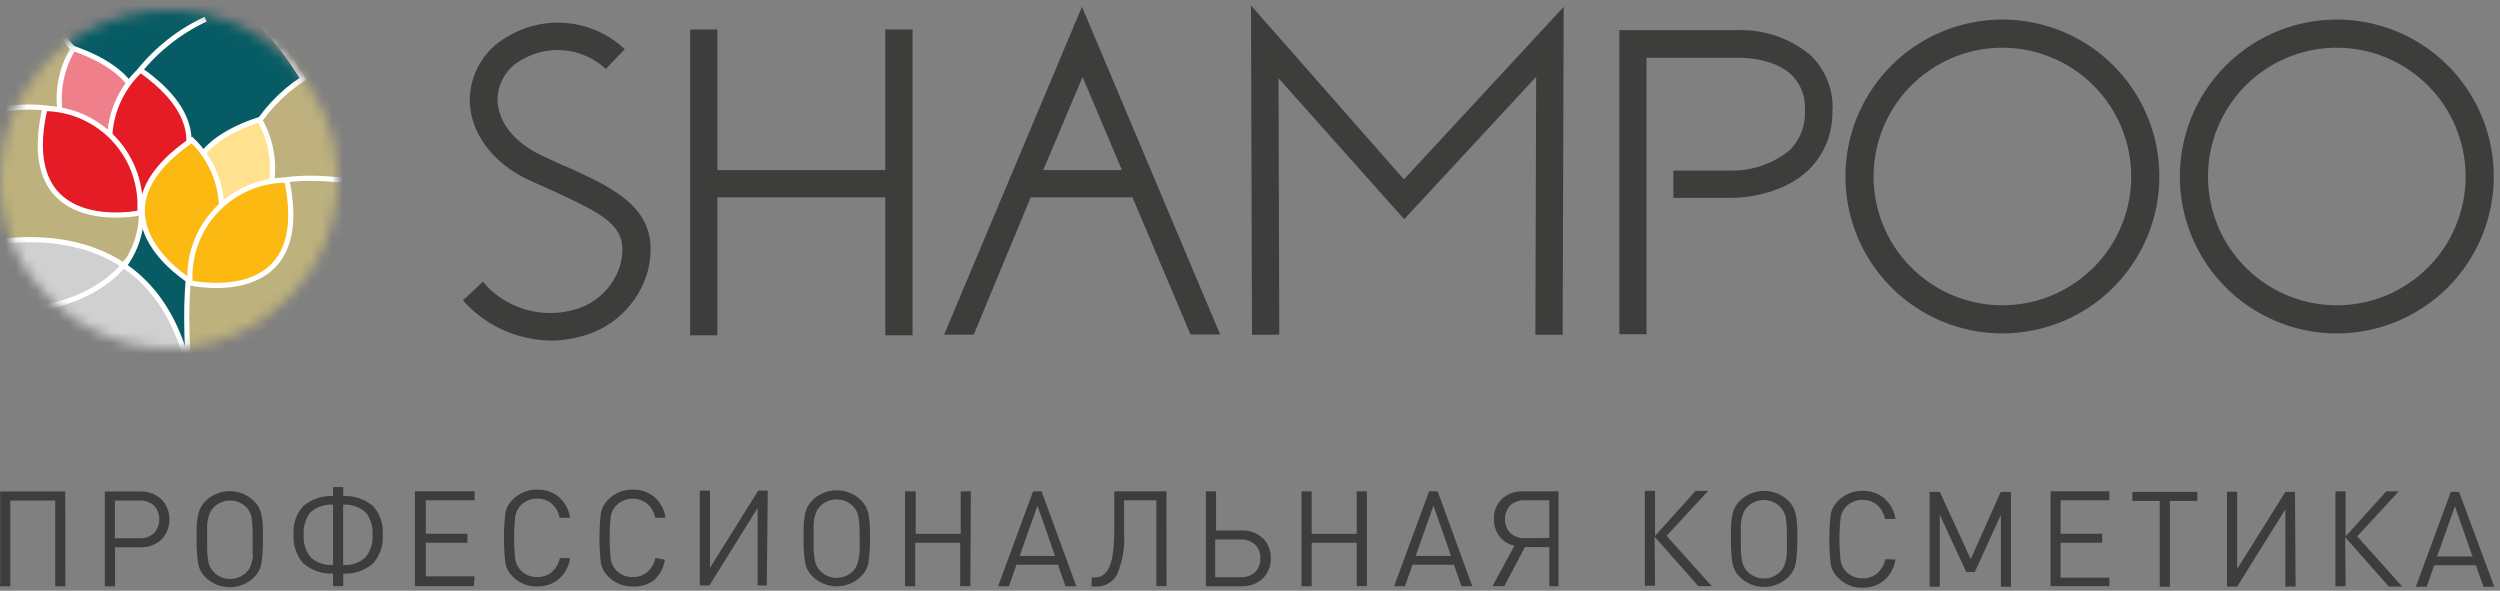 <svg width="237" height="56" viewBox="0 0 237 56" fill="none" xmlns="http://www.w3.org/2000/svg">
  <rect x="0" y="0" width="237" height="56" fill="#808080" stroke="none"/>
  <path d="M231.038 52.752L232.729 47.987L234.397 52.752H231.038ZM233.122 46.629H232.336L229.024 55.622H230.049L230.763 53.585H234.719L235.434 55.622H236.458L233.122 46.629ZM222.328 50.929L226.463 55.61H227.737L223.46 50.846L227.404 46.581H226.212L222.364 50.858V46.581H221.399V55.575H222.364L222.328 50.929ZM217.563 46.629H216.657L212.082 53.943V46.617H211.117V55.61H212.082L216.657 48.273V55.61H217.622L217.563 46.629ZM208.306 46.629H202.146V47.487H204.743V55.622H205.708V47.487H208.306V46.629ZM199.966 54.765H195.343V51.453H199.287V50.596H195.343V47.427H199.966V46.569H194.39V55.563H199.966V54.765ZM190.637 46.629H189.672L186.825 53.002L183.894 46.629H182.929V55.622H183.894V48.797L186.396 54.217H187.218L189.684 48.797V55.622H190.637V46.629ZM178.723 53.014C178.624 53.525 178.361 53.989 177.973 54.336C177.58 54.665 177.08 54.839 176.567 54.824C176.279 54.833 175.992 54.781 175.726 54.673C175.459 54.564 175.218 54.4 175.018 54.193C174.746 53.915 174.563 53.563 174.494 53.18C174.343 51.803 174.343 50.413 174.494 49.035C174.563 48.653 174.746 48.3 175.018 48.023C175.218 47.815 175.459 47.652 175.726 47.543C175.992 47.434 176.279 47.383 176.567 47.391C177.076 47.374 177.574 47.548 177.961 47.88C178.344 48.228 178.604 48.693 178.7 49.202H179.689C179.579 48.442 179.203 47.745 178.628 47.236C178.05 46.759 177.317 46.509 176.567 46.534C176.141 46.523 175.717 46.6 175.321 46.76C174.926 46.92 174.567 47.159 174.268 47.463C173.902 47.802 173.652 48.248 173.553 48.737C173.372 50.32 173.372 51.919 173.553 53.502C173.649 53.995 173.9 54.446 174.268 54.788C174.567 55.092 174.926 55.331 175.321 55.491C175.717 55.651 176.141 55.728 176.567 55.718C177.318 55.738 178.051 55.484 178.628 55.003C179.208 54.497 179.584 53.799 179.689 53.037L178.723 53.014ZM169.383 52.597C169.36 52.88 169.304 53.16 169.216 53.431C169.134 53.717 168.983 53.979 168.775 54.193C168.572 54.398 168.329 54.56 168.063 54.671C167.796 54.782 167.51 54.84 167.221 54.84C166.932 54.84 166.645 54.782 166.379 54.671C166.112 54.56 165.87 54.398 165.666 54.193C165.401 53.926 165.223 53.586 165.154 53.216C165.065 52.733 165.025 52.242 165.034 51.751V50.858C165.034 50.322 165.034 49.94 165.034 49.666C165.056 49.379 165.112 49.095 165.201 48.821C165.286 48.529 165.441 48.263 165.654 48.047C165.858 47.842 166.1 47.679 166.367 47.568C166.634 47.457 166.92 47.4 167.209 47.4C167.498 47.4 167.784 47.457 168.051 47.568C168.317 47.679 168.56 47.842 168.763 48.047C169.037 48.319 169.219 48.668 169.288 49.047C169.37 49.571 169.406 50.101 169.395 50.631V51.548C169.395 51.993 169.395 52.339 169.395 52.585L169.383 52.597ZM170.229 48.725C170.125 48.25 169.885 47.816 169.538 47.475C168.923 46.874 168.098 46.537 167.238 46.537C166.379 46.537 165.554 46.874 164.939 47.475C164.606 47.8 164.37 48.213 164.26 48.666C164.141 49.23 164.085 49.805 164.093 50.381V51.072C164.077 51.845 164.125 52.618 164.236 53.383C164.328 53.886 164.573 54.348 164.939 54.705C165.554 55.306 166.379 55.642 167.238 55.642C168.098 55.642 168.923 55.306 169.538 54.705C169.904 54.348 170.149 53.886 170.241 53.383C170.353 52.618 170.401 51.845 170.384 51.072V50.453C170.394 49.861 170.342 49.27 170.229 48.69V48.725ZM156.861 50.881L160.996 55.563H162.27L157.993 50.798L161.937 46.534H160.745L156.897 50.81V46.534H155.932V55.527H156.897L156.861 50.881ZM144.578 51.013C144.065 51.043 143.561 50.872 143.172 50.536C142.849 50.174 142.671 49.705 142.671 49.22C142.671 48.734 142.849 48.266 143.172 47.904C143.561 47.567 144.065 47.396 144.578 47.427H146.878V51.001L144.578 51.013ZM146.878 51.87V55.575H147.747V46.581H144.399C143.66 46.545 142.937 46.802 142.386 47.296C142.13 47.544 141.93 47.843 141.799 48.173C141.667 48.504 141.608 48.858 141.624 49.214C141.607 49.802 141.792 50.378 142.148 50.846C142.499 51.301 143.002 51.614 143.566 51.727L141.492 55.563H142.612L144.566 51.858L146.878 51.87ZM134.201 52.704L135.893 47.939L137.561 52.704H134.201ZM136.286 46.581H135.476L132.164 55.575H133.188L133.903 53.538H137.835L138.55 55.575H139.574L136.286 46.581ZM129.579 46.581H128.614V50.608H124.348V46.581H123.383V55.575H124.348V51.453H128.614V55.563H129.579V46.581ZM117.581 54.717H115.198V51.144H117.581C118.09 51.114 118.59 51.285 118.975 51.62C119.147 51.793 119.281 52 119.367 52.227C119.453 52.455 119.49 52.699 119.476 52.942C119.489 53.184 119.452 53.425 119.365 53.651C119.279 53.877 119.146 54.082 118.975 54.252C118.588 54.582 118.088 54.748 117.581 54.717ZM119.69 51.013C119.417 50.764 119.098 50.572 118.75 50.447C118.402 50.322 118.033 50.267 117.665 50.286H115.282V46.581H114.317V55.575H117.688C118.429 55.609 119.154 55.347 119.702 54.848C119.957 54.6 120.157 54.301 120.288 53.971C120.419 53.64 120.48 53.285 120.464 52.93C120.48 52.573 120.42 52.217 120.288 51.884C120.157 51.552 119.957 51.251 119.702 51.001L119.69 51.013ZM110.576 46.581H105.632V50.262C105.64 51.023 105.592 51.783 105.489 52.537C105.434 53.018 105.297 53.485 105.084 53.919C104.95 54.181 104.748 54.404 104.5 54.562C104.262 54.688 103.995 54.75 103.725 54.741H103.487V55.598H103.94C104.349 55.611 104.753 55.505 105.104 55.294C105.455 55.082 105.737 54.775 105.917 54.407C106.433 53.177 106.653 51.843 106.561 50.512V47.427H109.623V55.563H110.588L110.576 46.581ZM96.66 52.704L98.352 47.939L100.02 52.704H96.66ZM98.745 46.581H97.935L94.623 55.575H95.648L96.362 53.538H100.294L101.009 55.575H102.034L98.745 46.581ZM92.038 46.581H91.073V50.608H86.808V46.581H85.795V55.575H86.76V51.453H91.025V55.563H91.99L92.038 46.581ZM81.47 52.537C81.446 52.821 81.39 53.1 81.303 53.371C81.224 53.656 81.077 53.918 80.874 54.133C80.671 54.338 80.428 54.501 80.162 54.612C79.895 54.723 79.609 54.78 79.32 54.78C79.031 54.78 78.745 54.723 78.478 54.612C78.211 54.501 77.969 54.338 77.765 54.133C77.5 53.866 77.322 53.526 77.253 53.157C77.165 52.673 77.125 52.182 77.133 51.691V50.798C77.133 50.262 77.133 49.881 77.133 49.607C77.154 49.319 77.21 49.035 77.3 48.761C77.385 48.47 77.54 48.204 77.753 47.987C77.957 47.782 78.199 47.619 78.466 47.508C78.733 47.397 79.019 47.34 79.308 47.34C79.597 47.34 79.883 47.397 80.15 47.508C80.416 47.619 80.659 47.782 80.862 47.987C81.131 48.261 81.31 48.61 81.375 48.987C81.462 49.511 81.502 50.041 81.494 50.572V51.489C81.494 51.942 81.494 52.287 81.494 52.525L81.47 52.537ZM82.316 48.666C82.213 48.19 81.973 47.756 81.625 47.415C81.011 46.814 80.185 46.478 79.326 46.478C78.466 46.478 77.641 46.814 77.026 47.415C76.693 47.741 76.458 48.154 76.347 48.606C76.228 49.17 76.172 49.745 76.18 50.322V51.013C76.163 51.785 76.211 52.558 76.323 53.323C76.415 53.826 76.66 54.288 77.026 54.645C77.641 55.246 78.466 55.583 79.326 55.583C80.185 55.583 81.011 55.246 81.625 54.645C81.99 54.287 82.235 53.826 82.328 53.323C82.439 52.558 82.487 51.785 82.471 51.013V50.393C82.481 49.802 82.429 49.211 82.316 48.63V48.666ZM72.785 46.51H71.879L67.305 53.836V46.51H66.339V55.503H67.245L71.82 48.166V55.503H72.69L72.785 46.51ZM62.134 52.895C62.035 53.405 61.771 53.87 61.383 54.217C60.99 54.546 60.49 54.72 59.977 54.705C59.689 54.715 59.403 54.663 59.136 54.555C58.869 54.446 58.628 54.282 58.429 54.074C58.157 53.796 57.974 53.444 57.904 53.061C57.754 51.684 57.754 50.294 57.904 48.916C57.974 48.534 58.157 48.181 58.429 47.904C58.818 47.526 59.331 47.303 59.873 47.276C60.415 47.25 60.947 47.422 61.371 47.761C61.755 48.109 62.014 48.574 62.11 49.083H63.099C62.989 48.323 62.614 47.626 62.038 47.117C61.46 46.639 60.727 46.39 59.977 46.415C59.551 46.404 59.127 46.481 58.731 46.641C58.336 46.801 57.977 47.04 57.678 47.344C57.315 47.686 57.066 48.13 56.963 48.618C56.782 50.201 56.782 51.8 56.963 53.383C57.063 53.875 57.313 54.324 57.678 54.669C57.977 54.973 58.336 55.212 58.731 55.372C59.127 55.532 59.551 55.609 59.977 55.598C60.687 55.643 61.389 55.441 61.967 55.027C62.547 54.521 62.923 53.823 63.027 53.061L62.134 52.895ZM53.079 52.895C52.98 53.405 52.717 53.87 52.329 54.217C51.936 54.546 51.435 54.72 50.923 54.705C50.635 54.714 50.348 54.662 50.081 54.553C49.815 54.445 49.574 54.281 49.374 54.074C49.102 53.796 48.919 53.444 48.85 53.061C48.699 51.684 48.699 50.294 48.85 48.916C48.919 48.534 49.102 48.181 49.374 47.904C49.574 47.696 49.815 47.532 50.081 47.424C50.348 47.315 50.635 47.263 50.923 47.272C51.432 47.255 51.93 47.429 52.317 47.761C52.7 48.109 52.96 48.574 53.055 49.083H54.044C53.935 48.323 53.559 47.626 52.984 47.117C52.406 46.639 51.673 46.39 50.923 46.415C50.496 46.404 50.072 46.481 49.677 46.641C49.281 46.801 48.923 47.04 48.623 47.344C48.258 47.683 48.008 48.129 47.909 48.618C47.728 50.201 47.728 51.8 47.909 53.383C48.005 53.876 48.255 54.327 48.623 54.669C48.923 54.973 49.281 55.212 49.677 55.372C50.072 55.532 50.496 55.609 50.923 55.598C51.674 55.619 52.407 55.365 52.984 54.884C53.563 54.378 53.94 53.68 54.044 52.918L53.079 52.895ZM44.99 54.634H40.367V51.453H44.311V50.596H40.367V47.427H44.99V46.569H39.331V55.563H44.918L44.99 54.634ZM32.54 54.383C33.581 54.436 34.602 54.081 35.387 53.395C36.034 52.639 36.355 51.659 36.281 50.667C36.317 50.182 36.255 49.696 36.099 49.235C35.944 48.775 35.698 48.35 35.375 47.987C34.587 47.317 33.573 46.972 32.54 47.022V46.176H31.575V47.022C30.541 46.973 29.528 47.318 28.739 47.987C28.414 48.349 28.166 48.773 28.01 49.234C27.854 49.694 27.794 50.182 27.834 50.667C27.763 51.655 28.084 52.63 28.727 53.383C29.512 54.07 30.533 54.424 31.575 54.371V55.563H32.54V54.383ZM29.43 52.811C28.964 52.216 28.735 51.469 28.787 50.715C28.731 49.956 28.951 49.203 29.406 48.594C29.697 48.327 30.039 48.122 30.412 47.993C30.785 47.864 31.181 47.813 31.575 47.844V53.562C31.183 53.59 30.79 53.539 30.419 53.41C30.048 53.281 29.707 53.077 29.418 52.811H29.43ZM34.696 48.594C35.151 49.203 35.371 49.956 35.316 50.715C35.367 51.469 35.138 52.216 34.672 52.811C34.386 53.077 34.047 53.28 33.678 53.409C33.309 53.538 32.918 53.59 32.528 53.562V47.844C32.919 47.814 33.313 47.866 33.684 47.995C34.055 48.124 34.396 48.328 34.684 48.594H34.696ZM23.985 52.644C23.962 52.928 23.906 53.207 23.819 53.478C23.737 53.765 23.585 54.026 23.378 54.24C23.174 54.445 22.932 54.608 22.665 54.719C22.398 54.83 22.112 54.887 21.823 54.887C21.534 54.887 21.248 54.83 20.981 54.719C20.714 54.608 20.472 54.445 20.268 54.24C20.003 53.974 19.825 53.633 19.756 53.264C19.668 52.781 19.628 52.29 19.637 51.799V50.905C19.637 50.369 19.637 49.988 19.637 49.714C19.658 49.426 19.714 49.142 19.804 48.868C19.888 48.577 20.044 48.311 20.256 48.094C20.46 47.889 20.702 47.727 20.969 47.616C21.236 47.505 21.522 47.447 21.811 47.447C22.1 47.447 22.386 47.505 22.653 47.616C22.92 47.727 23.162 47.889 23.366 48.094C23.617 48.366 23.783 48.706 23.843 49.071C23.926 49.595 23.962 50.125 23.95 50.655V51.572C23.95 52.017 23.95 52.362 23.95 52.609L23.985 52.644ZM24.772 48.749C24.669 48.274 24.428 47.839 24.081 47.499C23.466 46.898 22.641 46.561 21.781 46.561C20.922 46.561 20.096 46.898 19.482 47.499C19.149 47.825 18.914 48.237 18.803 48.69C18.683 49.254 18.628 49.829 18.636 50.405V51.096C18.62 51.869 18.668 52.642 18.779 53.407C18.872 53.909 19.117 54.371 19.482 54.729C20.096 55.33 20.922 55.666 21.781 55.666C22.641 55.666 23.466 55.33 24.081 54.729C24.445 54.371 24.691 53.909 24.784 53.407C24.895 52.642 24.943 51.869 24.927 51.096V50.476C24.937 49.885 24.885 49.294 24.772 48.714V48.749ZM13.144 51.024H10.892V47.451H13.191C13.702 47.419 14.206 47.586 14.597 47.916C14.923 48.276 15.103 48.745 15.103 49.232C15.103 49.718 14.923 50.187 14.597 50.548C14.209 50.884 13.704 51.055 13.191 51.024H13.144ZM15.288 47.32C14.74 46.821 14.016 46.559 13.275 46.593H9.939V55.587H10.904V51.882H13.287C14.028 51.916 14.752 51.655 15.3 51.155C15.791 50.638 16.065 49.951 16.065 49.238C16.065 48.524 15.791 47.838 15.3 47.32H15.288ZM6.186 46.593H0.015V55.587H0.98V47.451H5.233V55.587H6.198L6.186 46.593Z" fill="#3D3D3B"/>
  <path d="M189.827 4.522C187.412 4.522 185.051 5.238 183.043 6.579C181.035 7.921 179.469 9.828 178.545 12.059C177.621 14.29 177.379 16.745 177.85 19.113C178.321 21.481 179.484 23.657 181.192 25.364C182.9 27.072 185.076 28.235 187.445 28.706C189.814 29.177 192.269 28.935 194.501 28.011C196.732 27.087 198.639 25.522 199.981 23.514C201.323 21.506 202.039 19.146 202.039 16.731C202.036 13.494 200.748 10.39 198.459 8.101C196.169 5.812 193.065 4.525 189.827 4.522ZM189.827 31.609C186.884 31.609 184.007 30.736 181.56 29.101C179.113 27.466 177.206 25.143 176.079 22.424C174.953 19.706 174.659 16.715 175.233 13.829C175.807 10.943 177.224 8.292 179.305 6.211C181.386 4.13 184.038 2.714 186.924 2.14C189.811 1.565 192.803 1.86 195.522 2.986C198.241 4.112 200.565 6.019 202.2 8.466C203.835 10.912 204.708 13.789 204.708 16.731C204.705 20.676 203.136 24.458 200.346 27.248C197.556 30.037 193.773 31.605 189.827 31.609Z" fill="#3D3D3B"/>
  <path d="M53.472 15.719L51.245 14.694C48.79 13.503 47.265 11.621 47.17 9.596C47.148 8.796 47.349 8.006 47.751 7.314C48.153 6.622 48.74 6.055 49.446 5.677C50.691 4.94 52.141 4.626 53.579 4.78C55.018 4.935 56.368 5.55 57.428 6.535L59.227 4.665C57.758 3.28 55.877 2.414 53.87 2.199C51.862 1.984 49.84 2.432 48.111 3.474C46.996 4.087 46.072 4.997 45.441 6.103C44.811 7.209 44.498 8.467 44.537 9.739C44.68 12.729 46.753 15.469 50.089 17.053L52.436 18.101C57.607 20.483 59.68 21.543 58.81 25.093C58.49 26.172 57.886 27.146 57.06 27.911C56.234 28.676 55.217 29.204 54.116 29.441C52.609 29.806 51.031 29.744 49.558 29.262C48.085 28.78 46.775 27.898 45.776 26.713L43.882 28.476C44.93 29.657 46.213 30.606 47.649 31.262C49.085 31.918 50.643 32.268 52.221 32.288C53.106 32.288 53.986 32.176 54.843 31.954C56.398 31.602 57.83 30.837 58.985 29.738C60.141 28.639 60.978 27.248 61.407 25.712C62.813 19.935 58.536 17.994 53.58 15.742" fill="#3D3D3B"/>
  <path d="M118.594 0.52L118.689 31.74L121.275 31.728L121.203 7.416L133.117 20.781L145.627 7.285L145.555 31.74H148.14L148.236 0.651L133.093 17.005L118.594 0.52Z" fill="#3D3D3B"/>
  <path d="M173.732 10.43C173.766 9.467 173.598 8.507 173.239 7.613C172.88 6.718 172.337 5.909 171.647 5.237C169.705 3.628 167.245 2.781 164.725 2.854H153.514V31.68H156.087V5.475H164.76C164.76 5.475 168.025 5.368 169.836 7.095C170.272 7.529 170.611 8.051 170.83 8.626C171.05 9.201 171.145 9.816 171.11 10.43C171.15 11.12 171.046 11.81 170.807 12.457C170.567 13.105 170.196 13.696 169.717 14.194C168.181 15.464 166.253 16.163 164.26 16.171H158.637V18.756H164.248C164.415 18.756 168.799 18.756 171.539 16.028C172.267 15.29 172.835 14.41 173.208 13.443C173.581 12.475 173.751 11.442 173.708 10.406" fill="#3D3D3B"/>
  <path d="M83.924 16.124H68.007V2.795H65.422V31.787H68.007V18.709H83.924V31.787H86.51V2.795H83.924V16.124Z" fill="#3D3D3B"/>
  <path d="M98.9 16.124L102.629 7.297L106.358 16.124H98.9ZM89.5 31.728H92.312L97.709 18.708H107.359L112.863 31.716H115.675L102.57 0.639L89.5 31.728Z" fill="#3D3D3B"/>
  <path d="M221.53 4.522C219.115 4.522 216.754 5.238 214.746 6.579C212.738 7.921 211.172 9.828 210.248 12.059C209.324 14.29 209.082 16.745 209.553 19.113C210.024 21.481 211.187 23.657 212.895 25.364C214.603 27.072 216.779 28.235 219.148 28.706C221.517 29.177 223.972 28.935 226.203 28.011C228.435 27.087 230.342 25.522 231.684 23.514C233.026 21.506 233.742 19.146 233.742 16.731C233.739 13.494 232.451 10.39 230.162 8.101C227.872 5.812 224.768 4.525 221.53 4.522ZM221.53 31.609C218.587 31.609 215.71 30.736 213.263 29.101C210.816 27.466 208.909 25.143 207.782 22.424C206.656 19.706 206.361 16.715 206.936 13.829C207.51 10.943 208.927 8.292 211.008 6.211C213.089 4.13 215.741 2.714 218.627 2.14C221.514 1.565 224.506 1.86 227.225 2.986C229.944 4.112 232.268 6.019 233.903 8.466C235.538 10.912 236.411 13.789 236.411 16.731C236.408 20.676 234.839 24.458 232.049 27.248C229.259 30.037 225.476 31.605 221.53 31.609Z" fill="#3D3D3B"/>
  <mask id="mask0" mask-type="alpha" maskUnits="userSpaceOnUse" x="0" y="1" width="32" height="32">
  <circle cx="16" cy="17" r="16" fill="#C4C4C4"/>
  </mask>
  <g mask="url(#mask0)">
  <path d="M15.777 34.777C19.254 34.855 22.675 33.896 25.605 32.021C28.534 30.146 30.838 27.442 32.224 24.252C33.609 21.062 34.012 17.532 33.382 14.113C32.752 10.693 31.116 7.538 28.685 5.052C26.254 2.565 23.137 0.859 19.732 0.152C16.326 -0.556 12.787 -0.233 9.566 1.079C6.345 2.391 3.588 4.633 1.647 7.518C-0.294 10.403 -1.331 13.802 -1.332 17.279C-1.358 19.551 -0.937 21.807 -0.092 23.916C0.754 26.026 2.007 27.948 3.596 29.573C5.185 31.198 7.078 32.494 9.168 33.387C11.258 34.28 13.504 34.752 15.777 34.777Z" fill="#BEB17E"/>
  <path d="M13.191 18.268C13.074 21.227 12.257 24.117 10.809 26.701C8.331 31.466 13.191 33.848 16.658 34.801C20.125 35.754 22.735 35.027 22.508 31.43C22.282 27.833 23.187 23.092 19.363 21.198C15.539 19.304 13.18 18.268 13.18 18.268" fill="#065B64"/>
  <path d="M13.191 18.268C13.074 21.227 12.257 24.117 10.809 26.701C8.331 31.466 13.191 33.848 16.658 34.801C20.125 35.754 22.735 35.027 22.508 31.43C22.282 27.833 23.187 23.092 19.363 21.198C15.539 19.304 13.191 18.268 13.191 18.268Z" stroke="white" stroke-width="0.49"/>
  <path d="M-2.225 10.954C-2.225 10.954 3.172 8.929 8.009 11.288C12.846 13.646 15.884 21.389 10.737 26.368C3.589 33.205 -5.239 27.559 -6.705 23.104C-8.17 18.649 -8.42 12.074 -2.225 10.954Z" fill="#BDB17D"/>
  <path d="M-2.225 10.954C-2.225 10.954 3.172 8.929 8.009 11.288C12.846 13.646 15.884 21.389 10.737 26.368C3.589 33.205 -5.239 27.559 -6.705 23.104C-8.17 18.649 -8.42 12.074 -2.225 10.954Z" stroke="white" stroke-width="0.49"/>
  <path d="M-2.678 23.437C-2.678 23.437 13.751 18.494 17.802 34.575C20.185 43.925 16.456 37.386 16.456 37.386C16.456 37.386 -1.415 35.361 -1.653 35.003C-1.892 34.646 -10.207 22.747 -2.666 23.413" fill="#D0D0D0"/>
  <path d="M-2.678 23.437C-2.678 23.437 13.751 18.494 17.802 34.575C20.185 43.925 16.456 37.386 16.456 37.386C16.456 37.386 -1.415 35.361 -1.653 35.003C-1.892 34.646 -10.219 22.758 -2.678 23.437Z" stroke="white" stroke-width="0.49"/>
  <path d="M18.505 41.328C18.505 41.328 16.873 29.024 18.267 24.235C19.661 19.447 23.747 16.493 30.86 16.945C37.972 17.398 38.782 17.97 38.782 17.97C38.782 17.97 34.35 28.821 32.027 32.323C29.704 35.825 30.836 35.742 27.012 37.91C24.307 39.352 21.455 40.498 18.505 41.328Z" fill="#BDB17D"/>
  <path d="M18.505 41.328C18.505 41.328 16.873 29.024 18.267 24.235C19.661 19.447 23.747 16.493 30.86 16.945C37.972 17.398 38.782 17.97 38.782 17.97C38.782 17.97 34.35 28.821 32.027 32.323C29.704 35.825 30.836 35.742 27.012 37.91C24.307 39.352 21.455 40.498 18.505 41.328V41.328Z" stroke="white" stroke-width="0.49"/>
  <path d="M28.715 7.464C26.667 8.806 24.972 10.619 23.771 12.753C21.972 16.124 17.695 16.243 16.909 15.564C16.122 14.885 13.644 10.799 12.405 10.049C11.166 9.298 9.033 7.774 8.581 6.654C8.128 5.534 5.197 3.39 5.972 2.497C6.746 1.604 14.526 -1.303 19.363 -0.85C24.2 -0.398 28.703 7.488 28.703 7.488" fill="#065B64"/>
  <path d="M28.715 7.464C26.667 8.806 24.972 10.619 23.771 12.753C21.972 16.124 17.695 16.243 16.909 15.564C16.122 14.885 13.644 10.799 12.405 10.049C11.166 9.298 9.033 7.774 8.581 6.654C8.128 5.534 5.197 3.39 5.972 2.497C6.746 1.604 14.526 -1.303 19.363 -0.85C24.2 -0.398 28.715 7.464 28.715 7.464Z" stroke="white" stroke-width="0.49"/>
  <path d="M6.949 4.593C6.297 5.663 5.872 6.855 5.7 8.096C5.528 9.336 5.611 10.599 5.946 11.805C6.281 13.012 6.86 14.137 7.647 15.112C8.435 16.086 9.413 16.889 10.523 17.47C10.523 17.47 18.862 8.762 6.949 4.593Z" fill="#EF7F8A"/>
  <path d="M6.949 4.593C6.297 5.663 5.872 6.855 5.7 8.096C5.528 9.336 5.611 10.599 5.946 11.805C6.281 13.012 6.86 14.137 7.647 15.112C8.435 16.086 9.413 16.889 10.523 17.47C10.523 17.47 18.934 8.762 6.949 4.593Z" stroke="white" stroke-width="0.49"/>
  <path d="M24.593 11.335C25.225 12.419 25.627 13.622 25.774 14.868C25.922 16.114 25.812 17.377 25.451 18.579C25.09 19.78 24.486 20.895 23.677 21.854C22.867 22.812 21.869 23.595 20.745 24.152C20.745 24.152 12.536 15.302 24.593 11.347" fill="#FFE190"/>
  <path d="M24.593 11.335C25.225 12.419 25.627 13.622 25.774 14.868C25.922 16.114 25.812 17.377 25.451 18.579C25.09 19.78 24.486 20.895 23.677 21.854C22.867 22.812 21.869 23.595 20.745 24.152C20.745 24.152 12.536 15.302 24.593 11.335Z" stroke="white" stroke-width="0.49"/>
  <path d="M13.322 6.642C12.403 7.495 11.668 8.527 11.164 9.676C10.659 10.824 10.396 12.063 10.391 13.318C10.385 14.572 10.637 15.813 11.131 16.966C11.625 18.119 12.351 19.158 13.263 20.019C13.263 20.019 23.7 13.956 13.322 6.642Z" fill="#E51B26"/>
  <path d="M13.322 6.642C12.403 7.495 11.668 8.527 11.164 9.676C10.659 10.824 10.396 12.063 10.391 13.318C10.385 14.572 10.637 15.813 11.131 16.966C11.625 18.119 12.351 19.158 13.263 20.019C13.263 20.019 23.688 13.956 13.322 6.642Z" stroke="white" stroke-width="0.49"/>
  <path d="M18.195 13.277C19.101 14.145 19.818 15.19 20.303 16.346C20.788 17.503 21.03 18.747 21.014 20.001C20.998 21.255 20.725 22.493 20.212 23.637C19.698 24.781 18.955 25.808 18.029 26.653C18.029 26.653 7.699 20.412 18.195 13.277Z" fill="#FBB911"/>
  <path d="M18.195 13.277C19.101 14.145 19.818 15.19 20.303 16.346C20.788 17.503 21.03 18.747 21.014 20.001C20.998 21.255 20.725 22.493 20.212 23.637C19.698 24.781 18.955 25.808 18.029 26.653C18.029 26.653 7.699 20.412 18.195 13.277Z" stroke="white" stroke-width="0.49"/>
  <path d="M4.256 10.287C5.51 10.306 6.746 10.582 7.889 11.098C9.032 11.613 10.057 12.358 10.9 13.286C11.743 14.214 12.387 15.305 12.791 16.492C13.196 17.679 13.352 18.936 13.251 20.186C13.251 20.186 1.432 22.663 4.256 10.287Z" fill="#E51B26"/>
  <path d="M4.256 10.287C5.51 10.306 6.746 10.582 7.889 11.098C9.032 11.613 10.057 12.358 10.9 13.286C11.743 14.214 12.387 15.305 12.791 16.492C13.196 17.679 13.352 18.936 13.251 20.186C13.251 20.186 1.444 22.651 4.256 10.287Z" stroke="white" stroke-width="0.49"/>
  <path d="M27.19 17.077C25.935 17.072 24.693 17.326 23.54 17.822C22.387 18.317 21.349 19.044 20.489 19.958C19.628 20.872 18.965 21.952 18.54 23.133C18.115 24.313 17.937 25.568 18.017 26.82C18.017 26.82 29.788 29.5 27.19 17.077Z" fill="#FBB911"/>
  <path d="M27.19 17.077C25.935 17.072 24.693 17.326 23.54 17.822C22.387 18.317 21.349 19.044 20.489 19.958C19.628 20.872 18.965 21.952 18.54 23.133C18.115 24.313 17.937 25.568 18.017 26.82C18.017 26.82 29.799 29.488 27.19 17.077Z" stroke="white" stroke-width="0.49"/>
  <path d="M13.191 6.761C14.885 4.652 17.042 2.961 19.494 1.818" stroke="white" stroke-width="0.49"/>
  <path d="M1.599 29.512C1.599 29.512 8.521 29.322 12.036 24.748" stroke="white" stroke-width="0.49"/>
  </g>
  </svg>
  
